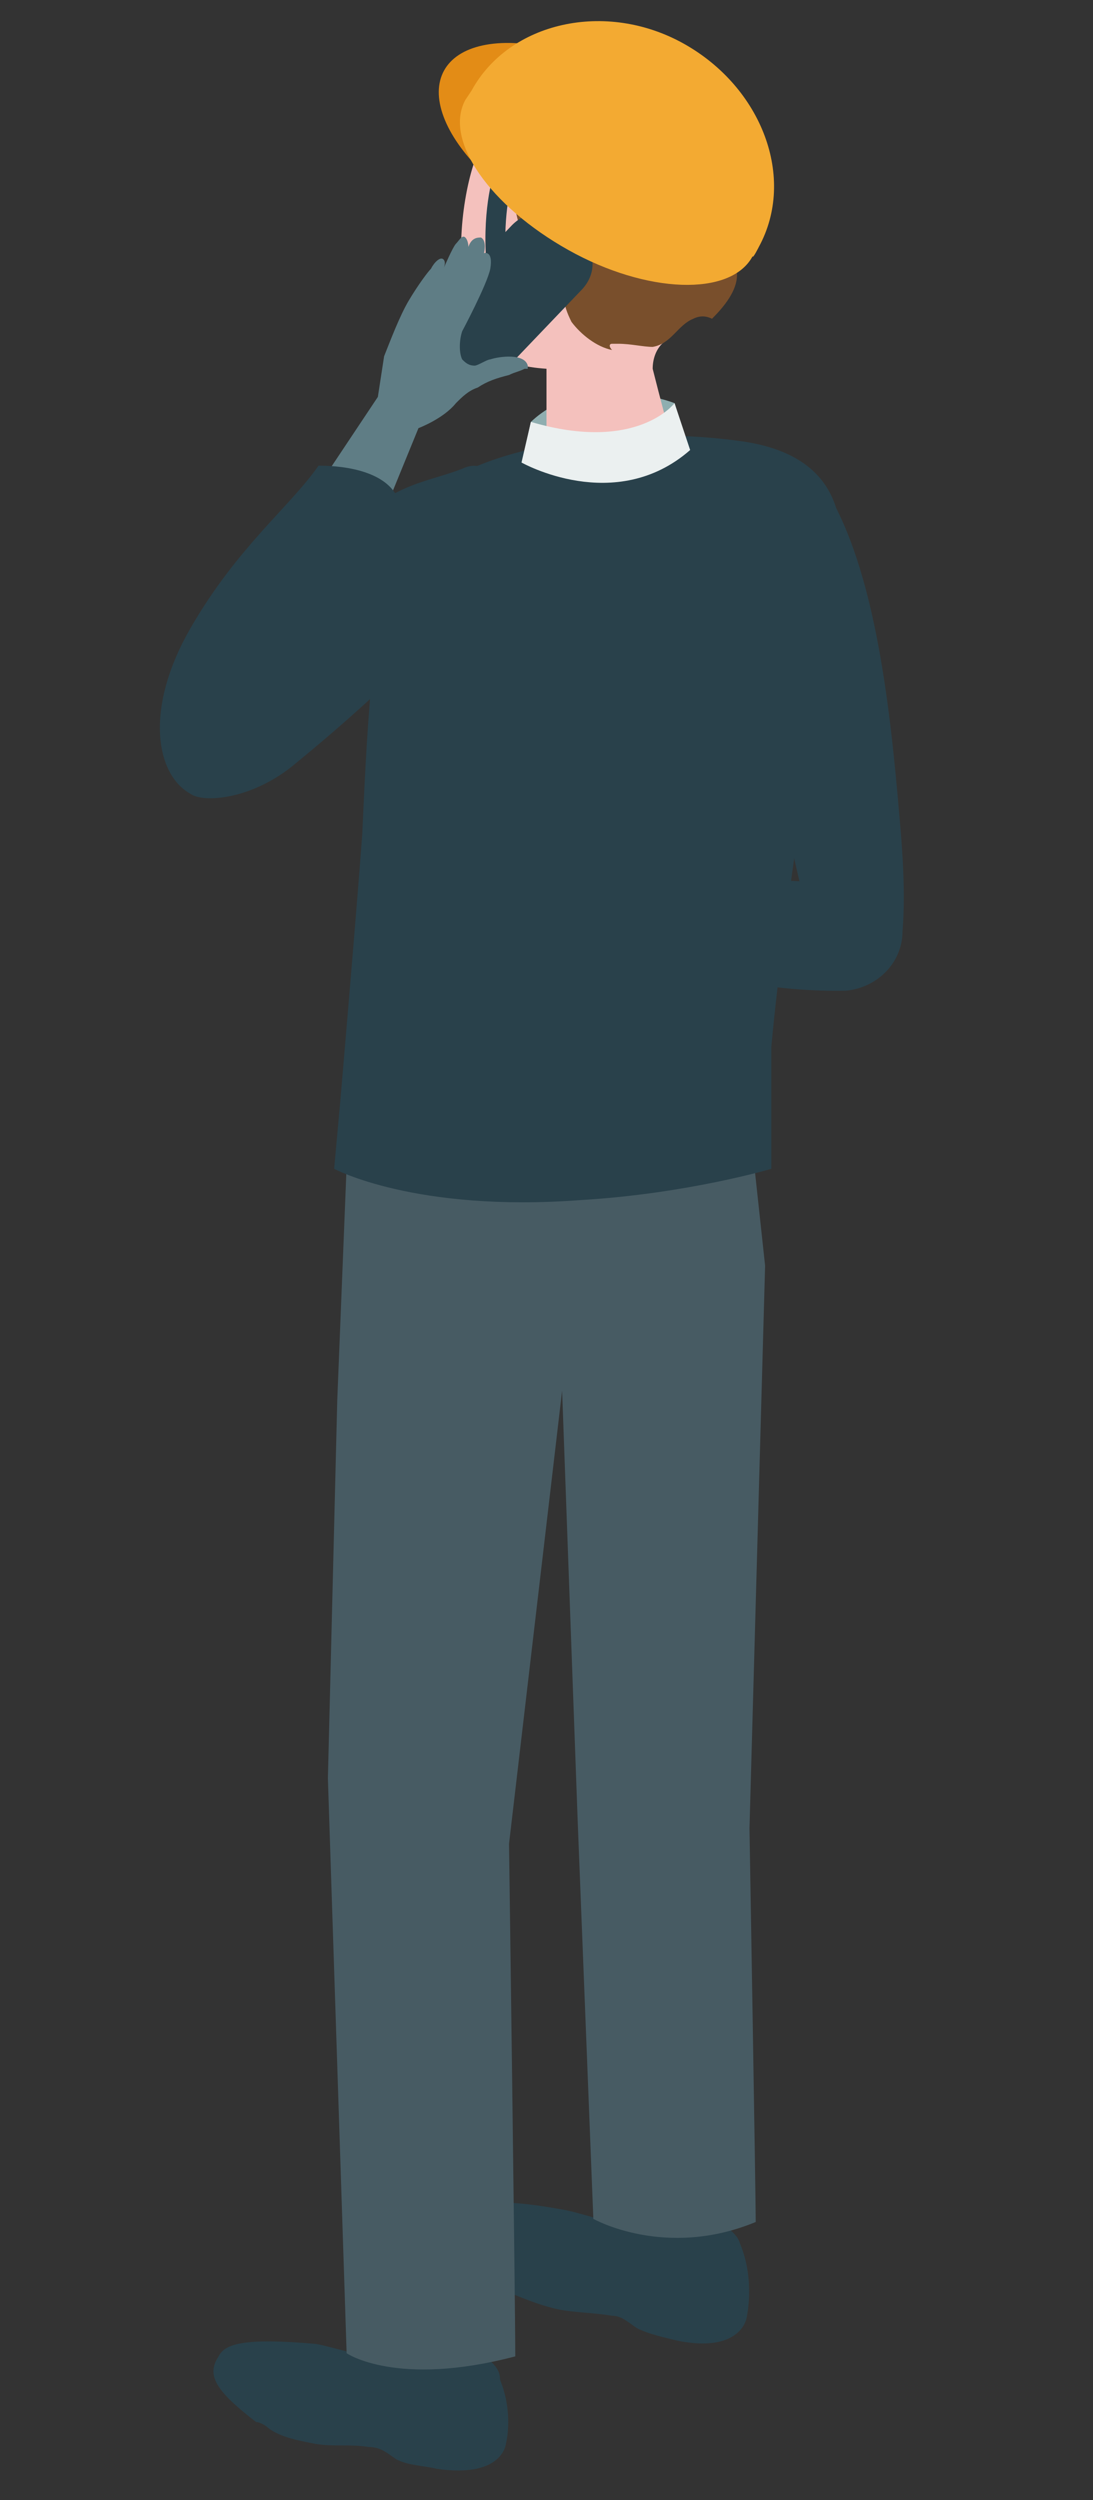 <?xml version="1.0" encoding="utf-8"?>
<!-- Generator: Adobe Illustrator 28.3.0, SVG Export Plug-In . SVG Version: 6.00 Build 0)  -->
<svg version="1.1" id="レイヤー_1" xmlns="http://www.w3.org/2000/svg" xmlns:xlink="http://www.w3.org/1999/xlink" x="0px"
	 y="0px" viewBox="0 0 35 80" style="enable-background:new 0 0 35 80;" xml:space="preserve">
<rect x="0" y="0" width="35" height="80" fill="#333333" stroke="none"/>
<style type="text/css">
	.st0{fill:#29414B;}
	.st1{fill:#8FAEB0;}
	.st2{fill:#F4C1BD;}
	.st3{fill:#475B63;}
	.st4{fill:#EBF0F0;}
	.st5{fill:#794F2C;}
	.st6{fill:#5F7D85;}
	.st7{fill:#E38C16;}
	.st8{fill:#F3AA32;}
</style>
<g>
	<g>
		<path class="st0" d="M18.1,27.8l7.5,0.4L23,16.9c-0.3-1.1,0.4-1.9,1.5-2c0.9-0.1,1.5,0.1,1.7,0.4c1.8,2.5,2.3,7.3,2.6,10.8
			c0.1,1.1,0.2,2.5,0.1,3.7c0,1-0.8,1.8-1.8,1.9c-4.3,0.1-8.8-1.8-8.8-1.8L18.1,27.8z"/>
		<path class="st1" d="M21.6,12.9c0,0-2.8-1.1-4.6,0.6c-0.1,0.5-0.3,1.3-0.3,1.3s2.7,1.6,5.4-0.1C22,14.2,21.6,12.9,21.6,12.9z"/>
		<path class="st2" d="M15.3,4.9c0.4-0.8,1.4-2,4.2-1.7c2.7,0.2,3.3,2.2,3.2,4.6c-0.1,1.4-0.6,2.5-1.5,3.2c-0.2,0.2-0.3,0.5-0.3,0.8
			c0.2,0.8,0.6,2.3,0.6,2.3c0,0.5-0.9,1-2,1.1c-1.1,0.1-2-0.2-2-0.7l0-2.7c-1.5-0.1-2.2-0.6-2.5-2.2C14.5,8.1,14.9,5.8,15.3,4.9z"/>
		<g>
			<path class="st0" d="M23.7,71.8c0.5,1.2,0.2,2.4,0.2,2.4s-0.2,1.1-2.2,0.7c-0.4-0.1-0.9-0.2-1.3-0.4c-0.3-0.2-0.5-0.4-0.8-0.4
				C19,74,18.4,74,17.9,73.9c-0.5-0.1-1-0.3-1.5-0.5c-0.1-0.1-0.3-0.2-0.4-0.3c-1.3-1.1-1.5-1.6-1.1-2.2c0.3-0.4,0.9-0.6,3.1-0.2
				c0.6,0.1,1.3,0.4,2.2,0.5c0.3,0,0.6,0,0.8-0.1c0.3-0.1,0.8-0.2,1.3-0.1C23,71,23.6,71.4,23.7,71.8z"/>
			<path class="st0" d="M23.7,72.1c0.1-0.5-0.5-1-1.4-1.2c-0.9-0.2-1.6,0.1-1.7,0.6c-0.1,0.5,0.5,1,1.4,1.2
				C22.9,72.8,23.6,72.6,23.7,72.1z"/>
		</g>
		<g>
			<path class="st0" d="M15.9,75.9c0.6,1.2,0.3,2.3,0.3,2.3s-0.1,1.1-2.2,0.8c-0.4-0.1-0.9-0.1-1.3-0.3c-0.3-0.2-0.5-0.4-0.9-0.4
				c-0.6-0.1-1.1,0-1.7-0.1c-0.5-0.1-1.1-0.2-1.5-0.5c-0.1-0.1-0.3-0.2-0.4-0.2c-1.3-1-1.6-1.5-1.2-2.1c0.2-0.4,0.8-0.6,3.1-0.4
				c0.6,0.1,1.3,0.4,2.2,0.4c0.3,0,0.6-0.1,0.8-0.2c0.3-0.2,0.8-0.2,1.3-0.1C15.2,75.2,15.8,75.6,15.9,75.9z"/>
			<path class="st0" d="M16,76.2c0.1-0.5-0.6-1-1.4-1.1c-0.9-0.1-1.6,0.2-1.7,0.6c-0.1,0.5,0.6,1,1.4,1.1C15.1,77,15.9,76.7,16,76.2
				z"/>
		</g>
		<path class="st3" d="M11.1,37.3l-0.3,7.5l-0.3,12.1l0.6,18.4c0,0,1.6,1.1,5.4,0.1c0-1.8-0.2-16.4-0.2-16.4l1.7-14.5l0.5,13.8
			L19,71c0,0,2.3,1.3,5.2,0.1c0-0.8-0.2-12.6-0.2-12.6l0.5-18l-0.4-3.7c0,0-2.1,1.3-5.6,1.5C13.4,38.7,11.1,37.3,11.1,37.3z"/>
		<path class="st0" d="M24.7,37.4c0,0-2.7,0.8-6.1,1c-5.3,0.4-7.9-1-7.9-1l0.2-2.2c0,0,0.5-5.8,0.7-8.5c0.1-2.1,0.3-8.1,1.3-9.9
			c1.4-2.6,7-3.2,10.7-2.7c4.1,0.5,3.4,3.7,3.1,5.3c-1.6,9.3-2,14.1-2,14.1L24.7,37.4z"/>
		<path class="st4" d="M21.6,12.9c0,0-1.2,1.6-4.6,0.6l-0.3,1.3c0,0,3,1.7,5.4-0.4C21.9,13.8,21.6,12.9,21.6,12.9z"/>
		<path class="st5" d="M16.8,8c-0.1-0.4-0.2-0.9-0.3-1.3c-0.2-0.8-0.7-0.8-1.2-1.5C15,4.8,14.9,4.3,15,3.8c0.1-0.2,0.2-0.3,0.3-0.5
			c0.4-0.5,1-0.7,1.6-0.8C17.5,2.4,18,2.1,18.6,2c1.2-0.2,2.5-0.1,3.3,1c0.2,0.2,0.8,0.4,1,0.6c0.3,0.3,0.6,0.8,0.7,1.2
			c0.4,1.1,0.2,2.4,0.3,3.5c-0.1-0.1-0.2,0-0.3,0.1c-0.1,0.1,0,0.2,0,0.4c0,0.5-0.4,1-0.8,1.4c-0.2-0.1-0.4-0.1-0.6,0
			c-0.5,0.2-0.7,0.8-1.3,0.9c-0.3,0-0.7-0.1-1.1-0.1c-0.1,0-0.1,0-0.2,0c-0.1,0-0.1,0.1,0,0.2c-0.5-0.1-1-0.5-1.3-0.9
			C18,9.7,18,9.4,18.2,8.8c0.1-0.6,0.1-1.4-0.5-1.6C17.2,7,17,7.5,16.8,8z"/>
		<path class="st0" d="M14.7,11.6l-0.5-0.4c-0.5-0.5-0.5-1.2,0-1.7l2.2-2.3c0.5-0.5,1.2-0.5,1.7,0l0.5,0.4c0.5,0.5,0.5,1.2,0,1.7
			l-2.2,2.3C16,12,15.2,12.1,14.7,11.6z"/>
		<g>
			<path class="st0" d="M15.8,8.9C15.8,8.9,15.8,8.9,15.8,8.9c-0.1-0.1-0.2-0.2-0.2-0.2c-0.2-1.9,0.2-3.1,0.2-3.1
				c0-0.1,0.2-0.2,0.4-0.2c0.1,0,0.2,0.2,0.2,0.4c0,0-0.3,1-0.2,2.5c1.3-0.4,2.4-0.8,2.4-0.8c0.1-0.1,0.3,0,0.4,0.2
				c0.1,0.1,0,0.3-0.2,0.4c0,0-1.3,0.5-2.8,0.9C15.9,8.9,15.9,8.9,15.8,8.9z"/>
		</g>
		<path class="st6" d="M10.5,15.1l1.6-2.4l0.2-1.3c0.2-0.5,0.5-1.3,0.8-1.8c0.3-0.5,0.6-0.9,0.7-1c0.1-0.2,0.3-0.4,0.4-0.3
			c0.1,0.1,0,0.3,0,0.3s0.3-0.7,0.4-0.8c0.1-0.1,0.2-0.3,0.3-0.2c0.1,0.1,0.1,0.3,0.1,0.3c0.1-0.3,0.3-0.3,0.4-0.3
			c0.2,0.1,0.1,0.5,0.1,0.5s0.3-0.1,0.2,0.5c-0.1,0.5-0.9,2-0.9,2c-0.1,0.3-0.1,0.7,0,0.9c0.1,0.1,0.2,0.2,0.4,0.2
			c0.1,0,0.4-0.2,0.5-0.2c0.3-0.1,1.1-0.2,1.2,0.2c0,0,0,0,0,0.1c0,0,0,0-0.1,0c-0.2,0.1-0.3,0.1-0.5,0.2c-0.4,0.1-0.7,0.2-1,0.4
			c0,0,0,0,0,0c-0.3,0.1-0.5,0.3-0.7,0.5c-0.4,0.5-1.2,0.8-1.2,0.8l-0.9,2.2L10.5,15.1z"/>
		<path class="st0" d="M6.1,25.4c-1.1-0.6-1.5-2.7,0-5.3s3.2-3.9,4.1-5.2c0.9,0,2.3,0.2,2.6,1.2C12.3,17.2,8.2,26.6,6.1,25.4z"/>
		<g>
			<path class="st0" d="M6.1,25.4c0.4,0.3,2,0.2,3.4-1c3.3-2.7,4.7-4.4,4.7-4.4s1.6-1.3,1.9-3.2c0.2-1.3-0.5-2.2-1.3-1.8
				c-1.3,0.5-2.2,0.4-4.1,2.3c-1.5,1.5-2.8,2.2-3.9,4C6.4,22,5.2,24.8,6.1,25.4z"/>
		</g>
	</g>
	<g>
		<ellipse transform="matrix(0.479 -0.878 0.878 0.479 5.651 19.008)" class="st7" cx="18.8" cy="4.7" rx="2.6" ry="5.2"/>
		<path class="st8" d="M24.3,7.9c1.2-2.2,0.1-5.1-2.4-6.5c-2.5-1.4-5.6-0.7-6.8,1.5c0,0-0.2,0.3-0.2,0.3c-0.7,1.3,0.8,3.4,3.3,4.8
			c2.5,1.4,5.2,1.5,5.9,0.2C24.1,8.3,24.3,7.9,24.3,7.9z"/>
	</g>
</g>
</svg>
